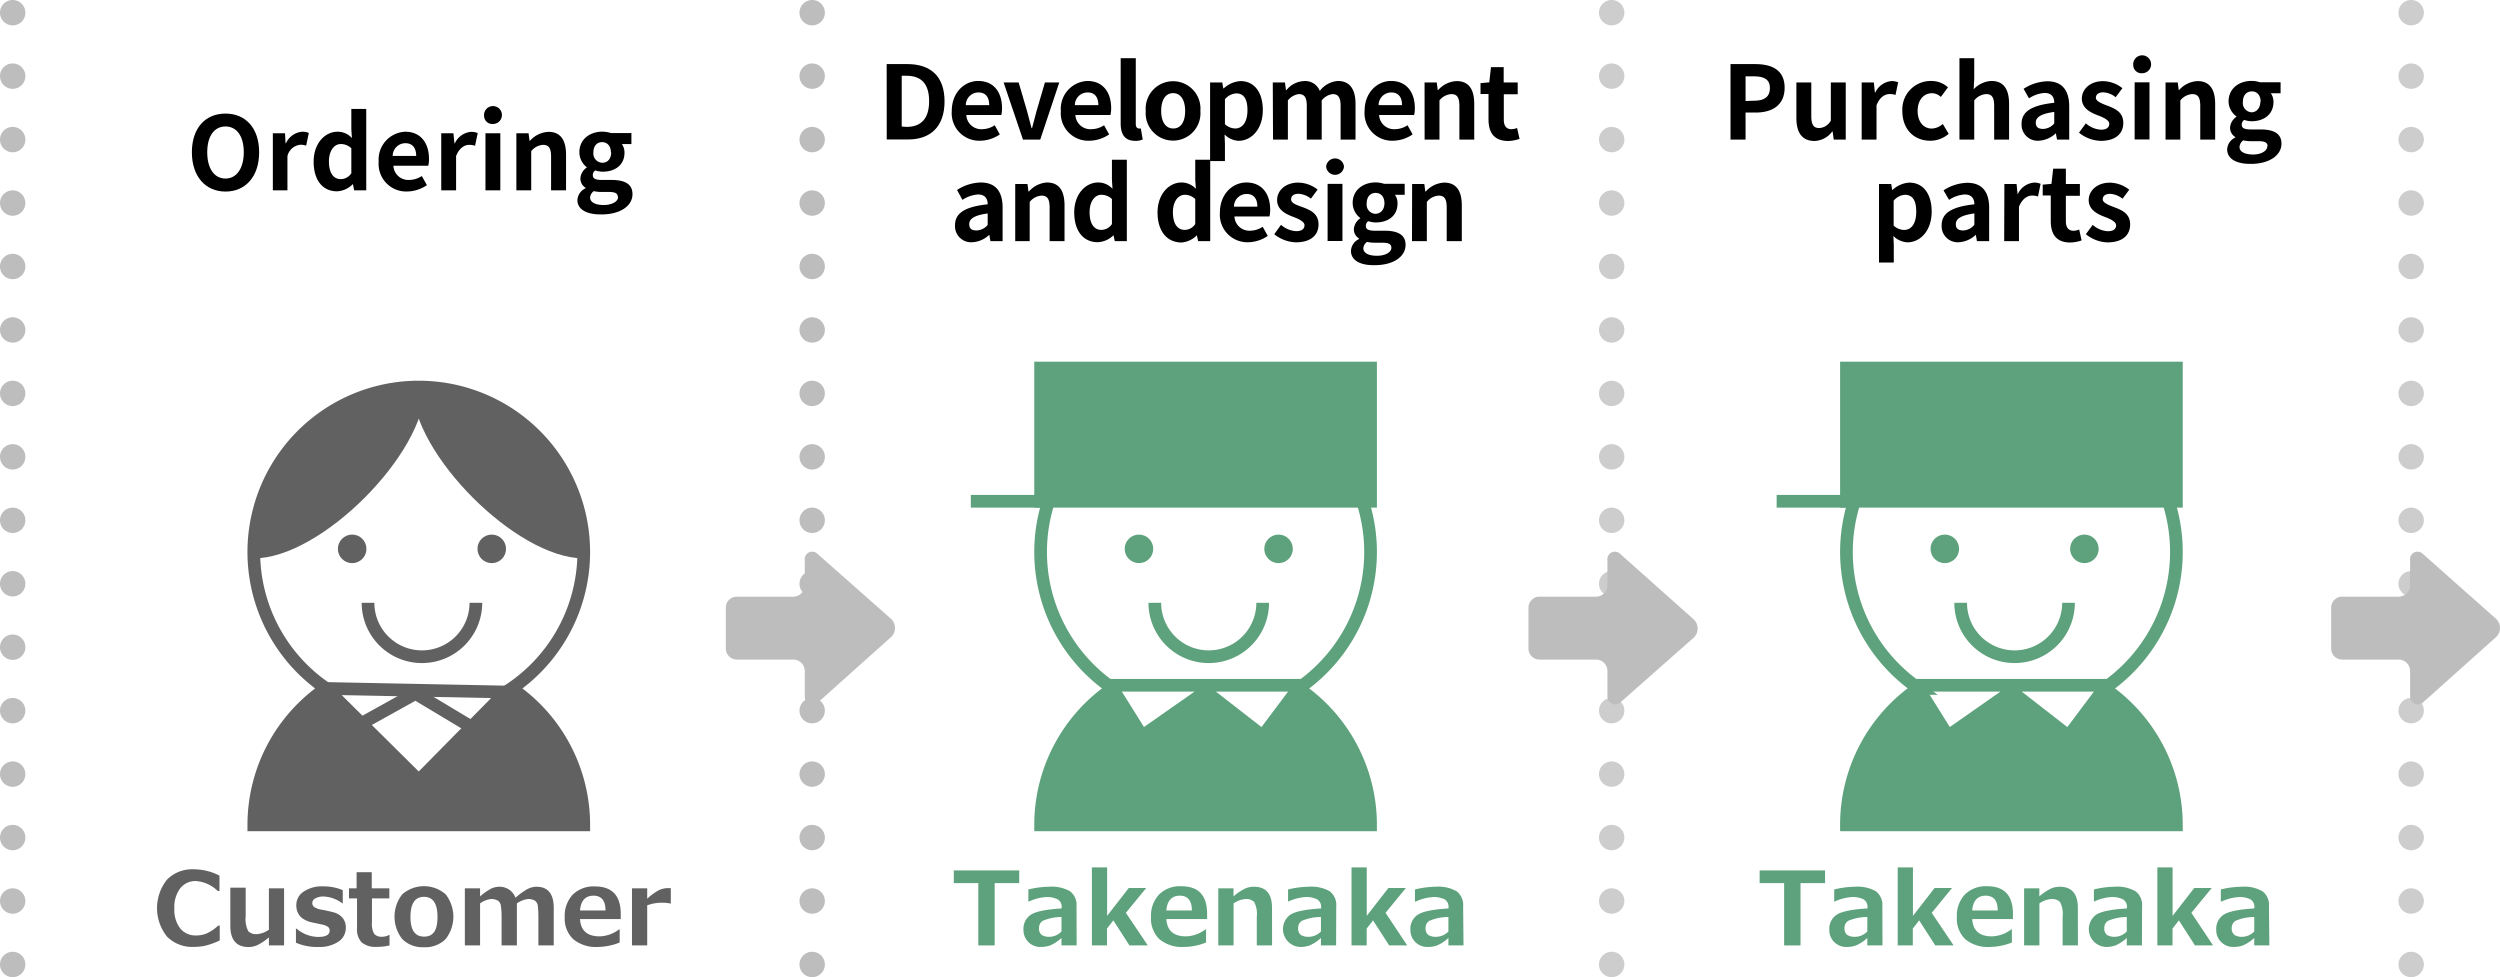 <svg xmlns="http://www.w3.org/2000/svg" viewBox="0 0 394 154"><defs><style>.cls-1{fill:#bdbdbd;}.cls-2{fill:#cdcdcd;}.cls-3{fill:#616161;}.cls-4,.cls-5,.cls-7,.cls-8{fill:none;stroke-width:2px;}.cls-4,.cls-5{stroke:#616161;}.cls-4,.cls-8{stroke-miterlimit:10;}.cls-5,.cls-7{stroke-linejoin:round;}.cls-6{fill:#5da27c;}.cls-7,.cls-8{stroke:#5da27c;}</style></defs><title>hachuA01</title><g id="レイヤー_2" data-name="レイヤー 2"><g id="発注の形態_en"><path d="M139.74,10.1H143c3.62,0,5.86,1.88,5.86,5.88s-2.24,6-5.73,6h-3.38ZM142.85,20c2.21,0,3.58-1.18,3.58-4.06s-1.37-4-3.58-4h-.74v8Z"/><path d="M150,17.48c0-2.91,2-4.72,4.17-4.72,2.47,0,3.75,1.81,3.75,4.29a4.61,4.61,0,0,1-.11,1.07h-5.52a2.35,2.35,0,0,0,2.48,2.24,3.68,3.68,0,0,0,2-.62l.8,1.44a5.62,5.62,0,0,1-3.13,1A4.34,4.34,0,0,1,150,17.48Zm5.9-.91c0-1.22-.54-2-1.69-2a2,2,0,0,0-2,2Z"/><path d="M158.17,13h2.37l1.31,4.47c.23.88.48,1.81.72,2.72h.08c.23-.91.48-1.84.72-2.72L164.68,13h2.26l-3,9h-2.72Z"/><path d="M167.19,17.48a4.39,4.39,0,0,1,4.18-4.72c2.47,0,3.75,1.81,3.75,4.29a4.61,4.61,0,0,1-.11,1.07h-5.53A2.36,2.36,0,0,0,172,20.36a3.69,3.69,0,0,0,2-.62l.8,1.44a5.65,5.65,0,0,1-3.14,1A4.34,4.34,0,0,1,167.19,17.48Zm5.91-.91c0-1.22-.54-2-1.7-2a2,2,0,0,0-2,2Z"/><path d="M176.62,19.43V9.17H179V19.55c0,.52.26.7.48.7a1.39,1.39,0,0,0,.32,0l.29,1.74a3,3,0,0,1-1.22.21C177.2,22.17,176.62,21.1,176.62,19.43Z"/><path d="M180.57,17.48a4.32,4.32,0,1,1,8.61,0,4.32,4.32,0,1,1-8.61,0Zm6.21,0c0-1.69-.69-2.8-1.9-2.8S183,15.79,183,17.48s.69,2.77,1.91,2.77S186.78,19.16,186.78,17.48Z"/><path d="M190.71,13h1.92l.16.93h.07a4.25,4.25,0,0,1,2.64-1.15c2.21,0,3.52,1.81,3.52,4.56,0,3.07-1.84,4.85-3.81,4.85a3.32,3.32,0,0,1-2.22-1l.06,1.47v2.72h-2.34Zm5.89,4.37c0-1.71-.54-2.65-1.77-2.65a2.53,2.53,0,0,0-1.78.92v3.94a2.49,2.49,0,0,0,1.63.67C195.77,20.23,196.6,19.31,196.6,17.35Z"/><path d="M200.59,13h1.92l.16,1.2h.07a3.77,3.77,0,0,1,2.75-1.42A2.46,2.46,0,0,1,208,14.33a3.94,3.94,0,0,1,2.85-1.57c1.9,0,2.78,1.34,2.78,3.6V22h-2.35v-5.3c0-1.38-.4-1.87-1.25-1.87a2.59,2.59,0,0,0-1.73,1V22h-2.35v-5.3c0-1.38-.4-1.87-1.25-1.87a2.59,2.59,0,0,0-1.73,1V22h-2.34Z"/><path d="M215.06,17.48c0-2.91,2-4.72,4.17-4.72,2.47,0,3.75,1.81,3.75,4.29a4.61,4.61,0,0,1-.11,1.07h-5.52a2.35,2.35,0,0,0,2.48,2.24,3.68,3.68,0,0,0,2-.62l.8,1.44a5.62,5.62,0,0,1-3.13,1A4.34,4.34,0,0,1,215.06,17.48Zm5.9-.91c0-1.22-.54-2-1.69-2a2,2,0,0,0-2,2Z"/><path d="M224.51,13h1.92l.16,1.19h.07a4.1,4.1,0,0,1,2.91-1.41c1.94,0,2.77,1.34,2.77,3.6V22H230v-5.3c0-1.38-.39-1.87-1.27-1.87a2.57,2.57,0,0,0-1.87,1V22h-2.34Z"/><path d="M234.59,18.81v-4h-1.26V13.1l1.38-.12.27-2.4h2V13h2.21v1.86H237v4c0,1,.41,1.5,1.21,1.5a2.51,2.51,0,0,0,.88-.19l.39,1.71a5.56,5.56,0,0,1-1.89.34C235.41,22.17,234.59,20.83,234.59,18.81Z"/><path d="M150.51,35.51c0-1.92,1.55-2.93,5.15-3.31,0-.88-.41-1.55-1.52-1.55a5.05,5.05,0,0,0-2.46.85l-.85-1.56a7.17,7.17,0,0,1,3.74-1.18c2.28,0,3.44,1.36,3.44,3.95V38h-1.92l-.17-1h0a4.23,4.23,0,0,1-2.71,1.18A2.54,2.54,0,0,1,150.51,35.51Zm5.15-.06V33.64c-2.18.29-2.91.88-2.91,1.68s.49,1,1.18,1A2.38,2.38,0,0,0,155.66,35.45Z"/><path d="M160,29h1.93l.16,1.19h.06A4.12,4.12,0,0,1,165,28.76c1.94,0,2.77,1.34,2.77,3.6V38h-2.35v-5.3c0-1.38-.39-1.87-1.27-1.87a2.57,2.57,0,0,0-1.87,1V38H160Z"/><path d="M169.3,33.48c0-2.93,1.82-4.72,3.76-4.72a3,3,0,0,1,2.27,1l-.09-1.41V25.17h2.35V38h-1.9l-.2-.93h0A3.74,3.74,0,0,1,173,38.17C170.74,38.17,169.3,36.41,169.3,33.48Zm5.94,1.83V31.37a2.38,2.38,0,0,0-1.67-.67c-1,0-1.85,1-1.85,2.75s.67,2.78,1.85,2.78A2,2,0,0,0,175.24,35.31Z"/><path d="M182.43,33.48c0-2.93,1.83-4.72,3.77-4.72a3.07,3.07,0,0,1,2.27,1l-.1-1.41V25.17h2.36V38h-1.91l-.19-.93h0a3.72,3.72,0,0,1-2.48,1.15C183.88,38.17,182.43,36.41,182.43,33.48Zm5.94,1.83V31.37a2.35,2.35,0,0,0-1.66-.67c-1,0-1.86,1-1.86,2.75s.67,2.78,1.86,2.78A2,2,0,0,0,188.37,35.31Z"/><path d="M192.26,33.48c0-2.91,2-4.72,4.17-4.72,2.47,0,3.75,1.81,3.75,4.29a4.61,4.61,0,0,1-.11,1.07h-5.52A2.35,2.35,0,0,0,197,36.36a3.68,3.68,0,0,0,2-.62l.8,1.44a5.62,5.62,0,0,1-3.13,1A4.34,4.34,0,0,1,192.26,33.48Zm5.9-.91c0-1.22-.54-2-1.69-2a2,2,0,0,0-2,2Z"/><path d="M200.82,36.91l1.07-1.48a3.87,3.87,0,0,0,2.4,1c.9,0,1.3-.38,1.3-.94s-.93-1-1.87-1.35c-1.14-.43-2.45-1.12-2.45-2.61s1.31-2.75,3.33-2.75a5,5,0,0,1,3.05,1.1l-1.05,1.43a3.45,3.45,0,0,0-1.94-.77c-.8,0-1.18.35-1.18.86,0,.66.88.9,1.82,1.25,1.19.45,2.5,1,2.5,2.71s-1.23,2.83-3.57,2.83A5.69,5.69,0,0,1,200.82,36.91Z"/><path d="M209,26.26a1.41,1.41,0,0,1,2.81,0,1.41,1.41,0,0,1-2.81,0Zm.23,2.72h2.34v9h-2.34Z"/><path d="M212.91,39.53a2.18,2.18,0,0,1,1.28-1.86v-.08a1.67,1.67,0,0,1-.82-1.5,2.24,2.24,0,0,1,1-1.68v-.06A3,3,0,0,1,213.18,32c0-2.11,1.71-3.25,3.62-3.25a4.47,4.47,0,0,1,1.34.22h3.24v1.73h-1.54a2.27,2.27,0,0,1,.41,1.36c0,2-1.53,3-3.45,3a4.1,4.1,0,0,1-1.16-.2.88.88,0,0,0-.38.76c0,.48.35.74,1.41.74h1.52c2.16,0,3.33.67,3.33,2.24,0,1.81-1.87,3.19-4.87,3.19C214.54,41.84,212.91,41.12,212.91,39.53Zm6.37-.48c0-.64-.53-.8-1.49-.8H216.7a5.08,5.08,0,0,1-1.25-.13,1.35,1.35,0,0,0-.59,1c0,.76.83,1.19,2.15,1.19S219.28,39.76,219.28,39.05Zm-1.09-7c0-1.06-.59-1.65-1.39-1.65s-1.41.59-1.41,1.65a1.45,1.45,0,0,0,1.41,1.65C217.58,33.66,218.19,33.07,218.19,32Z"/><path d="M222.55,29h1.92l.16,1.19h.06a4.15,4.15,0,0,1,2.92-1.41c1.93,0,2.77,1.34,2.77,3.6V38H228v-5.3c0-1.38-.38-1.87-1.26-1.87a2.55,2.55,0,0,0-1.87,1V38h-2.34Z"/><path class="cls-1" d="M0,152a2,2,0,0,1,2-2H2a2,2,0,0,1,2,2H4a2,2,0,0,1-2,2H2A2,2,0,0,1,0,152Z"/><path class="cls-1" d="M0,142a2,2,0,0,1,2-2H2a2,2,0,0,1,2,2H4a2,2,0,0,1-2,2H2A2,2,0,0,1,0,142Z"/><path class="cls-1" d="M0,132a2,2,0,0,1,2-2H2a2,2,0,0,1,2,2H4a2,2,0,0,1-2,2H2A2,2,0,0,1,0,132Z"/><path class="cls-1" d="M0,122a2,2,0,0,1,2-2H2a2,2,0,0,1,2,2H4a2,2,0,0,1-2,2H2A2,2,0,0,1,0,122Z"/><path class="cls-1" d="M0,112a2,2,0,0,1,2-2H2a2,2,0,0,1,2,2H4a2,2,0,0,1-2,2H2A2,2,0,0,1,0,112Z"/><path class="cls-1" d="M0,102a2,2,0,0,1,2-2H2a2,2,0,0,1,2,2H4a2,2,0,0,1-2,2H2A2,2,0,0,1,0,102Z"/><path class="cls-1" d="M0,92a2,2,0,0,1,2-2H2a2,2,0,0,1,2,2H4a2,2,0,0,1-2,2H2A2,2,0,0,1,0,92Z"/><path class="cls-1" d="M0,82a2,2,0,0,1,2-2H2a2,2,0,0,1,2,2H4a2,2,0,0,1-2,2H2A2,2,0,0,1,0,82Z"/><path class="cls-1" d="M0,72a2,2,0,0,1,2-2H2a2,2,0,0,1,2,2H4a2,2,0,0,1-2,2H2A2,2,0,0,1,0,72Z"/><path class="cls-1" d="M0,62a2,2,0,0,1,2-2H2a2,2,0,0,1,2,2H4a2,2,0,0,1-2,2H2A2,2,0,0,1,0,62Z"/><path class="cls-1" d="M0,52a2,2,0,0,1,2-2H2a2,2,0,0,1,2,2H4a2,2,0,0,1-2,2H2A2,2,0,0,1,0,52Z"/><path class="cls-1" d="M0,42a2,2,0,0,1,2-2H2a2,2,0,0,1,2,2H4a2,2,0,0,1-2,2H2A2,2,0,0,1,0,42Z"/><path class="cls-1" d="M0,32a2,2,0,0,1,2-2H2a2,2,0,0,1,2,2H4a2,2,0,0,1-2,2H2A2,2,0,0,1,0,32Z"/><path class="cls-1" d="M0,22a2,2,0,0,1,2-2H2a2,2,0,0,1,2,2H4a2,2,0,0,1-2,2H2A2,2,0,0,1,0,22Z"/><path class="cls-1" d="M0,12a2,2,0,0,1,2-2H2a2,2,0,0,1,2,2H4a2,2,0,0,1-2,2H2A2,2,0,0,1,0,12Z"/><path class="cls-1" d="M0,2A2,2,0,0,1,2,0H2A2,2,0,0,1,4,2H4A2,2,0,0,1,2,4H2A2,2,0,0,1,0,2Z"/><path class="cls-1" d="M126,152a2,2,0,0,1,2-2h0a2,2,0,0,1,2,2h0a2,2,0,0,1-2,2h0A2,2,0,0,1,126,152Z"/><path class="cls-1" d="M126,142a2,2,0,0,1,2-2h0a2,2,0,0,1,2,2h0a2,2,0,0,1-2,2h0A2,2,0,0,1,126,142Z"/><path class="cls-1" d="M126,132a2,2,0,0,1,2-2h0a2,2,0,0,1,2,2h0a2,2,0,0,1-2,2h0A2,2,0,0,1,126,132Z"/><path class="cls-1" d="M126,122a2,2,0,0,1,2-2h0a2,2,0,0,1,2,2h0a2,2,0,0,1-2,2h0A2,2,0,0,1,126,122Z"/><path class="cls-1" d="M126,112a2,2,0,0,1,2-2h0a2,2,0,0,1,2,2h0a2,2,0,0,1-2,2h0A2,2,0,0,1,126,112Z"/><path class="cls-1" d="M126,102a2,2,0,0,1,2-2h0a2,2,0,0,1,2,2h0a2,2,0,0,1-2,2h0A2,2,0,0,1,126,102Z"/><path class="cls-1" d="M126,92a2,2,0,0,1,2-2h0a2,2,0,0,1,2,2h0a2,2,0,0,1-2,2h0A2,2,0,0,1,126,92Z"/><path class="cls-1" d="M126,82a2,2,0,0,1,2-2h0a2,2,0,0,1,2,2h0a2,2,0,0,1-2,2h0A2,2,0,0,1,126,82Z"/><path class="cls-1" d="M126,72a2,2,0,0,1,2-2h0a2,2,0,0,1,2,2h0a2,2,0,0,1-2,2h0A2,2,0,0,1,126,72Z"/><path class="cls-1" d="M126,62a2,2,0,0,1,2-2h0a2,2,0,0,1,2,2h0a2,2,0,0,1-2,2h0A2,2,0,0,1,126,62Z"/><path class="cls-1" d="M126,52a2,2,0,0,1,2-2h0a2,2,0,0,1,2,2h0a2,2,0,0,1-2,2h0A2,2,0,0,1,126,52Z"/><path class="cls-1" d="M126,42a2,2,0,0,1,2-2h0a2,2,0,0,1,2,2h0a2,2,0,0,1-2,2h0A2,2,0,0,1,126,42Z"/><path class="cls-1" d="M126,32a2,2,0,0,1,2-2h0a2,2,0,0,1,2,2h0a2,2,0,0,1-2,2h0A2,2,0,0,1,126,32Z"/><path class="cls-1" d="M126,22a2,2,0,0,1,2-2h0a2,2,0,0,1,2,2h0a2,2,0,0,1-2,2h0A2,2,0,0,1,126,22Z"/><path class="cls-1" d="M126,12a2,2,0,0,1,2-2h0a2,2,0,0,1,2,2h0a2,2,0,0,1-2,2h0A2,2,0,0,1,126,12Z"/><path class="cls-1" d="M126,2a2,2,0,0,1,2-2h0a2,2,0,0,1,2,2h0a2,2,0,0,1-2,2h0A2,2,0,0,1,126,2Z"/><path class="cls-2" d="M252,152a2,2,0,0,1,2-2h0a2,2,0,0,1,2,2h0a2,2,0,0,1-2,2h0A2,2,0,0,1,252,152Z"/><path class="cls-2" d="M252,142a2,2,0,0,1,2-2h0a2,2,0,0,1,2,2h0a2,2,0,0,1-2,2h0A2,2,0,0,1,252,142Z"/><path class="cls-2" d="M252,132a2,2,0,0,1,2-2h0a2,2,0,0,1,2,2h0a2,2,0,0,1-2,2h0A2,2,0,0,1,252,132Z"/><path class="cls-2" d="M252,122a2,2,0,0,1,2-2h0a2,2,0,0,1,2,2h0a2,2,0,0,1-2,2h0A2,2,0,0,1,252,122Z"/><path class="cls-2" d="M252,112a2,2,0,0,1,2-2h0a2,2,0,0,1,2,2h0a2,2,0,0,1-2,2h0A2,2,0,0,1,252,112Z"/><path class="cls-2" d="M252,102a2,2,0,0,1,2-2h0a2,2,0,0,1,2,2h0a2,2,0,0,1-2,2h0A2,2,0,0,1,252,102Z"/><path class="cls-2" d="M252,92a2,2,0,0,1,2-2h0a2,2,0,0,1,2,2h0a2,2,0,0,1-2,2h0A2,2,0,0,1,252,92Z"/><path class="cls-2" d="M252,82a2,2,0,0,1,2-2h0a2,2,0,0,1,2,2h0a2,2,0,0,1-2,2h0A2,2,0,0,1,252,82Z"/><path class="cls-2" d="M252,72a2,2,0,0,1,2-2h0a2,2,0,0,1,2,2h0a2,2,0,0,1-2,2h0A2,2,0,0,1,252,72Z"/><path class="cls-2" d="M252,62a2,2,0,0,1,2-2h0a2,2,0,0,1,2,2h0a2,2,0,0,1-2,2h0A2,2,0,0,1,252,62Z"/><path class="cls-2" d="M252,52a2,2,0,0,1,2-2h0a2,2,0,0,1,2,2h0a2,2,0,0,1-2,2h0A2,2,0,0,1,252,52Z"/><path class="cls-2" d="M252,42a2,2,0,0,1,2-2h0a2,2,0,0,1,2,2h0a2,2,0,0,1-2,2h0A2,2,0,0,1,252,42Z"/><path class="cls-2" d="M252,32a2,2,0,0,1,2-2h0a2,2,0,0,1,2,2h0a2,2,0,0,1-2,2h0A2,2,0,0,1,252,32Z"/><path class="cls-2" d="M252,22a2,2,0,0,1,2-2h0a2,2,0,0,1,2,2h0a2,2,0,0,1-2,2h0A2,2,0,0,1,252,22Z"/><path class="cls-2" d="M252,12a2,2,0,0,1,2-2h0a2,2,0,0,1,2,2h0a2,2,0,0,1-2,2h0A2,2,0,0,1,252,12Z"/><path class="cls-2" d="M252,2a2,2,0,0,1,2-2h0a2,2,0,0,1,2,2h0a2,2,0,0,1-2,2h0A2,2,0,0,1,252,2Z"/><path class="cls-2" d="M378,152a2,2,0,0,1,2-2h0a2,2,0,0,1,2,2h0a2,2,0,0,1-2,2h0A2,2,0,0,1,378,152Z"/><path class="cls-2" d="M378,142a2,2,0,0,1,2-2h0a2,2,0,0,1,2,2h0a2,2,0,0,1-2,2h0A2,2,0,0,1,378,142Z"/><path class="cls-2" d="M378,132a2,2,0,0,1,2-2h0a2,2,0,0,1,2,2h0a2,2,0,0,1-2,2h0A2,2,0,0,1,378,132Z"/><path class="cls-2" d="M378,122a2,2,0,0,1,2-2h0a2,2,0,0,1,2,2h0a2,2,0,0,1-2,2h0A2,2,0,0,1,378,122Z"/><path class="cls-2" d="M378,112a2,2,0,0,1,2-2h0a2,2,0,0,1,2,2h0a2,2,0,0,1-2,2h0A2,2,0,0,1,378,112Z"/><path class="cls-2" d="M378,102a2,2,0,0,1,2-2h0a2,2,0,0,1,2,2h0a2,2,0,0,1-2,2h0A2,2,0,0,1,378,102Z"/><path class="cls-2" d="M378,92a2,2,0,0,1,2-2h0a2,2,0,0,1,2,2h0a2,2,0,0,1-2,2h0A2,2,0,0,1,378,92Z"/><path class="cls-2" d="M378,82a2,2,0,0,1,2-2h0a2,2,0,0,1,2,2h0a2,2,0,0,1-2,2h0A2,2,0,0,1,378,82Z"/><path class="cls-2" d="M378,72a2,2,0,0,1,2-2h0a2,2,0,0,1,2,2h0a2,2,0,0,1-2,2h0A2,2,0,0,1,378,72Z"/><path class="cls-2" d="M378,62a2,2,0,0,1,2-2h0a2,2,0,0,1,2,2h0a2,2,0,0,1-2,2h0A2,2,0,0,1,378,62Z"/><path class="cls-2" d="M378,52a2,2,0,0,1,2-2h0a2,2,0,0,1,2,2h0a2,2,0,0,1-2,2h0A2,2,0,0,1,378,52Z"/><path class="cls-2" d="M378,42a2,2,0,0,1,2-2h0a2,2,0,0,1,2,2h0a2,2,0,0,1-2,2h0A2,2,0,0,1,378,42Z"/><path class="cls-2" d="M378,32a2,2,0,0,1,2-2h0a2,2,0,0,1,2,2h0a2,2,0,0,1-2,2h0A2,2,0,0,1,378,32Z"/><path class="cls-2" d="M378,22a2,2,0,0,1,2-2h0a2,2,0,0,1,2,2h0a2,2,0,0,1-2,2h0A2,2,0,0,1,378,22Z"/><path class="cls-2" d="M378,12a2,2,0,0,1,2-2h0a2,2,0,0,1,2,2h0a2,2,0,0,1-2,2h0A2,2,0,0,1,378,12Z"/><path class="cls-2" d="M378,2a2,2,0,0,1,2-2h0a2,2,0,0,1,2,2h0a2,2,0,0,1-2,2h0A2,2,0,0,1,378,2Z"/><g id="下向き矢印_1" data-name="下向き矢印 1"><path class="cls-1" d="M126.83,88.28V92.2a1.81,1.81,0,0,1-1.7,1.83h-9a1.73,1.73,0,0,0-1.74,1.73v6.46a1.74,1.74,0,0,0,1.74,1.73h9a1.81,1.81,0,0,1,1.7,1.83v4a1.23,1.23,0,0,0,2,1l11.67-10.44a2,2,0,0,0,0-2.75L128.78,87.24A1.18,1.18,0,0,0,126.83,88.28Z"/></g><g id="下向き矢印_1-2" data-name="下向き矢印 1"><path class="cls-1" d="M253.33,88.28V92.2a1.81,1.81,0,0,1-1.7,1.83h-9a1.73,1.73,0,0,0-1.74,1.73v6.46a1.74,1.74,0,0,0,1.74,1.73h9a1.81,1.81,0,0,1,1.7,1.83v4a1.23,1.23,0,0,0,1.95,1L267,100.43a2,2,0,0,0,0-2.75L255.28,87.24A1.18,1.18,0,0,0,253.33,88.28Z"/></g><g id="下向き矢印_1-3" data-name="下向き矢印 1"><path class="cls-1" d="M379.83,88.28V92.2a1.81,1.81,0,0,1-1.7,1.83h-9a1.73,1.73,0,0,0-1.74,1.73v6.46a1.74,1.74,0,0,0,1.74,1.73h9a1.81,1.81,0,0,1,1.7,1.83v4a1.23,1.23,0,0,0,1.95,1l11.67-10.44a2,2,0,0,0,0-2.75L381.78,87.24A1.18,1.18,0,0,0,379.83,88.28Z"/></g><path d="M272.73,10.1h3.89c2.62,0,4.64.92,4.64,3.72s-2,3.92-4.58,3.92H275.1V22h-2.37Zm3.79,5.77c1.63,0,2.42-.69,2.42-2s-.87-1.84-2.5-1.84H275.1v3.89Z"/><path d="M283.11,18.59V13h2.35v5.3c0,1.4.39,1.88,1.25,1.88A2.19,2.19,0,0,0,288.54,19V13h2.35v9H289l-.18-1.28h-.06a3.61,3.61,0,0,1-2.87,1.5C283.94,22.17,283.11,20.83,283.11,18.59Z"/><path d="M293.4,13h1.92l.16,1.59h.06a3.11,3.11,0,0,1,2.55-1.81,2.61,2.61,0,0,1,1.06.19l-.42,2a2.71,2.71,0,0,0-.93-.15c-.7,0-1.55.47-2.06,1.76V22H293.4Z"/><path d="M299.81,17.48a4.48,4.48,0,0,1,4.58-4.72,3.9,3.9,0,0,1,2.61,1l-1.12,1.52a2.06,2.06,0,0,0-1.38-.59c-1.36,0-2.28,1.11-2.28,2.8s.92,2.77,2.22,2.77a2.78,2.78,0,0,0,1.75-.72l.92,1.55a4.38,4.38,0,0,1-2.92,1.09C301.7,22.17,299.81,20.44,299.81,17.48Z"/><path d="M308.81,9.17h2.33v3.22l-.09,1.68a4.09,4.09,0,0,1,2.82-1.31c1.93,0,2.76,1.35,2.76,3.6V22h-2.35v-5.3c0-1.38-.38-1.87-1.26-1.87a2.59,2.59,0,0,0-1.88,1V22h-2.33Z"/><path d="M318.6,19.52c0-1.93,1.55-2.93,5.15-3.32,0-.88-.41-1.55-1.52-1.55a5.05,5.05,0,0,0-2.46.85L318.92,14a7.15,7.15,0,0,1,3.74-1.19c2.28,0,3.45,1.36,3.45,4V22h-1.92L324,21H324a4.21,4.21,0,0,1-2.7,1.18A2.54,2.54,0,0,1,318.6,19.52Zm5.15-.07V17.64c-2.17.29-2.91.88-2.91,1.68s.5,1,1.18,1A2.37,2.37,0,0,0,323.75,19.45Z"/><path d="M327.65,20.91l1.08-1.47a3.91,3.91,0,0,0,2.4,1c.89,0,1.29-.38,1.29-.94s-.92-1-1.87-1.35c-1.13-.43-2.45-1.12-2.45-2.61s1.32-2.75,3.33-2.75a5,5,0,0,1,3.06,1.11l-1.06,1.42a3.43,3.43,0,0,0-1.93-.77c-.8,0-1.19.35-1.19.87s.88.89,1.83,1.24c1.18.45,2.49,1,2.49,2.71s-1.23,2.83-3.57,2.83A5.69,5.69,0,0,1,327.65,20.91Z"/><path d="M336.2,10.26a1.41,1.41,0,1,1,1.41,1.28A1.29,1.29,0,0,1,336.2,10.26Zm.22,2.72h2.34v9h-2.34Z"/><path d="M341.29,13h1.92l.16,1.19h.06a4.14,4.14,0,0,1,2.91-1.41c1.94,0,2.77,1.35,2.77,3.6V22h-2.35v-5.3c0-1.38-.38-1.87-1.26-1.87a2.59,2.59,0,0,0-1.88,1V22h-2.33Z"/><path d="M351,23.53a2.16,2.16,0,0,1,1.28-1.85V21.6a1.72,1.72,0,0,1-.82-1.51,2.22,2.22,0,0,1,1-1.68v-.06A3,3,0,0,1,351.22,16c0-2.11,1.72-3.25,3.62-3.25a4.36,4.36,0,0,1,1.34.22h3.24v1.73h-1.54a2.27,2.27,0,0,1,.42,1.36c0,2-1.54,3.05-3.46,3.05a3.74,3.74,0,0,1-1.15-.21.88.88,0,0,0-.39.77c0,.48.36.73,1.41.73h1.52c2.16,0,3.33.67,3.33,2.24,0,1.81-1.87,3.19-4.86,3.19C352.58,25.84,351,25.12,351,23.53Zm6.37-.48c0-.64-.53-.8-1.49-.8h-1.09a5,5,0,0,1-1.24-.13,1.37,1.37,0,0,0-.6,1.05c0,.75.84,1.18,2.15,1.18S357.32,23.76,357.32,23.05Zm-1.09-7c0-1.06-.59-1.65-1.39-1.65s-1.41.59-1.41,1.65a1.46,1.46,0,0,0,1.41,1.65C355.62,17.66,356.23,17.07,356.23,16Z"/><path d="M296.13,29h1.92l.16.93h.06a4.25,4.25,0,0,1,2.64-1.15c2.21,0,3.52,1.81,3.52,4.56,0,3.08-1.84,4.85-3.81,4.85a3.34,3.34,0,0,1-2.22-1l.06,1.47v2.72h-2.33ZM302,33.35c0-1.71-.55-2.65-1.78-2.65a2.52,2.52,0,0,0-1.78.93v3.93a2.53,2.53,0,0,0,1.64.68C301.19,36.24,302,35.31,302,33.35Z"/><path d="M306,35.52c0-1.93,1.56-2.93,5.16-3.32,0-.88-.42-1.55-1.52-1.55a5.05,5.05,0,0,0-2.47.85L306.3,30a7.15,7.15,0,0,1,3.75-1.19c2.27,0,3.44,1.36,3.44,3.95V38h-1.92l-.18-1h0a4.26,4.26,0,0,1-2.71,1.18A2.54,2.54,0,0,1,306,35.52Zm5.16-.07V33.64c-2.18.29-2.92.88-2.92,1.68s.5,1,1.19,1A2.38,2.38,0,0,0,311.14,35.45Z"/><path d="M315.89,29h1.92l.16,1.59H318a3.11,3.11,0,0,1,2.55-1.81,2.55,2.55,0,0,1,1.05.19l-.41,2a2.75,2.75,0,0,0-.93-.15c-.71,0-1.55.47-2.07,1.76V38h-2.33Z"/><path d="M323.2,34.81v-4h-1.27V29.1l1.38-.12.27-2.4h2V29h2.21v1.86h-2.21v4c0,1,.42,1.51,1.22,1.51a2.52,2.52,0,0,0,.88-.2l.38,1.72a5.79,5.79,0,0,1-1.89.33C324,38.17,323.2,36.83,323.2,34.81Z"/><path d="M328.73,36.91l1.08-1.47a3.91,3.91,0,0,0,2.4,1c.89,0,1.29-.38,1.29-.94s-.92-1-1.87-1.35c-1.13-.43-2.45-1.12-2.45-2.61s1.32-2.75,3.33-2.75a5,5,0,0,1,3.06,1.11l-1.06,1.42a3.43,3.43,0,0,0-1.93-.77c-.8,0-1.19.35-1.19.87s.88.89,1.83,1.24c1.18.45,2.49,1,2.49,2.71s-1.23,2.83-3.57,2.83A5.69,5.69,0,0,1,328.73,36.91Z"/><path d="M30.24,24c0-3.86,2.16-6.1,5.3-6.1s5.3,2.26,5.3,6.1-2.16,6.19-5.3,6.19S30.24,27.82,30.24,24Zm8.18,0c0-2.55-1.12-4.07-2.88-4.07S32.66,21.43,32.66,24s1.12,4.14,2.88,4.14S38.42,26.51,38.42,24Z"/><path d="M43,21h1.92L45,22.57h.07a3.09,3.09,0,0,1,2.54-1.81,2.57,2.57,0,0,1,1.06.19l-.42,2a3,3,0,0,0-.92-.14A2.34,2.34,0,0,0,45.3,24.6V30H43Z"/><path d="M49.43,25.48c0-2.93,1.82-4.72,3.76-4.72a3,3,0,0,1,2.27,1l-.09-1.41V17.17h2.35V30H55.81L55.62,29h0a3.7,3.7,0,0,1-2.48,1.15C50.87,30.17,49.43,28.41,49.43,25.48Zm5.94,1.83V23.37a2.38,2.38,0,0,0-1.67-.67c-1,0-1.86,1-1.86,2.75s.68,2.78,1.86,2.78A2,2,0,0,0,55.37,27.31Z"/><path d="M59.68,25.48a4.39,4.39,0,0,1,4.18-4.72c2.47,0,3.75,1.81,3.75,4.29a4,4,0,0,1-.12,1.07H62a2.35,2.35,0,0,0,2.48,2.24,3.69,3.69,0,0,0,2-.62l.8,1.44a5.65,5.65,0,0,1-3.14,1A4.34,4.34,0,0,1,59.68,25.48Zm5.91-.91c0-1.22-.55-2-1.7-2a2,2,0,0,0-2,2Z"/><path d="M69.54,21h1.92l.16,1.59h.06a3.11,3.11,0,0,1,2.55-1.81,2.61,2.61,0,0,1,1.06.19l-.42,2a3,3,0,0,0-.93-.14c-.7,0-1.55.46-2.06,1.76V30H69.54Z"/><path d="M76.29,18.26a1.41,1.41,0,1,1,1.41,1.28A1.3,1.3,0,0,1,76.29,18.26ZM76.51,21h2.34v9H76.51Z"/><path d="M81.38,21H83.3l.16,1.19h.06a4.15,4.15,0,0,1,2.92-1.41c1.93,0,2.77,1.34,2.77,3.6V30H86.85v-5.3c0-1.38-.38-1.87-1.26-1.87a2.55,2.55,0,0,0-1.87,1V30H81.38Z"/><path d="M91,31.53a2.2,2.2,0,0,1,1.28-1.86v-.08a1.69,1.69,0,0,1-.81-1.5,2.21,2.21,0,0,1,1-1.68v-.06A3,3,0,0,1,91.31,24c0-2.11,1.72-3.25,3.62-3.25a4.49,4.49,0,0,1,1.35.22h3.23v1.73H98a2.27,2.27,0,0,1,.42,1.36c0,2-1.54,3-3.46,3a4,4,0,0,1-1.15-.2.86.86,0,0,0-.38.76c0,.48.35.74,1.4.74h1.52c2.17,0,3.33.67,3.33,2.24,0,1.81-1.87,3.19-4.86,3.19C92.67,33.84,91,33.12,91,31.53Zm6.37-.48c0-.64-.53-.8-1.49-.8H94.84a5,5,0,0,1-1.25-.13,1.35,1.35,0,0,0-.59,1c0,.76.83,1.19,2.14,1.19S97.41,31.76,97.41,31.05Zm-1.09-7c0-1.06-.59-1.65-1.39-1.65S93.52,23,93.52,24a1.46,1.46,0,0,0,1.41,1.65C95.72,25.66,96.32,25.07,96.32,24Z"/></g><g id="en1"><path class="cls-3" d="M74.3,114.58l5.45-5.52.87-.56A26,26,0,0,1,92,130H40a26,26,0,0,1,11.38-21.5L57,114l9,9Z"/><path class="cls-3" d="M66,61A26,26,0,0,1,92,87C82,87,66,71,66,61Z"/><circle class="cls-3" cx="77.5" cy="86.5" r="2.25"/><path class="cls-3" d="M66,61c0,10-16,26-26,26A26,26,0,0,1,66,61Z"/><circle class="cls-3" cx="55.5" cy="86.5" r="2.25"/><path class="cls-4" d="M80.62,108.5a26,26,0,1,0-29.24,0A26,26,0,0,0,40,130H92A26,26,0,0,0,80.62,108.5Z"/><path class="cls-4" d="M66,61c0,10-16,26-26,26"/><path class="cls-4" d="M66,61c0,10,16,26,26,26"/><path class="cls-5" d="M58,95A8.48,8.48,0,0,0,75,95"/><polygon class="cls-5" points="79.75 109.06 74.3 114.58 66 123 56.96 114.04 51.38 108.5 66 108.79 79.75 109.06"/><polyline class="cls-5" points="75 115 74.3 114.58 65.48 109.29 65 109 66 109 65.48 109.29 57 114"/><path class="cls-3" d="M34.63,148.21a11.17,11.17,0,0,1-2.36.85,8.26,8.26,0,0,1-1.68.17,5.6,5.6,0,0,1-4.26-1.61,7.19,7.19,0,0,1,0-9A5.58,5.58,0,0,1,30.59,137a8.89,8.89,0,0,1,4,1v2.42h-.27a5.47,5.47,0,0,0-3.48-1.57A3.06,3.06,0,0,0,28.4,140a4.92,4.92,0,0,0-.92,3.18,4.77,4.77,0,0,0,.93,3.15,3.1,3.1,0,0,0,2.49,1.1,4.5,4.5,0,0,0,1.58-.28,6.74,6.74,0,0,0,1.9-1.27h.25Z"/><path class="cls-3" d="M44.77,149H42.38v-1.27a8.87,8.87,0,0,1-1.79,1.21,3.35,3.35,0,0,1-1.43.31c-1.9,0-2.86-1.12-2.86-3.35v-6h2.42v4.51a4.17,4.17,0,0,0,.41,2.35,1.74,1.74,0,0,0,1.35.46,3.66,3.66,0,0,0,1.9-.7V140h2.39Z"/><path class="cls-3" d="M46.64,148.57v-2.22h.09a5.37,5.37,0,0,0,3.41,1.31c1.21,0,1.81-.33,1.81-1a.68.68,0,0,0-.28-.6,2.67,2.67,0,0,0-1-.37l-1.45-.31a4.13,4.13,0,0,1-1.47-.59,2.33,2.33,0,0,1-.79-.9,2.68,2.68,0,0,1-.26-1.23,2.51,2.51,0,0,1,1.15-2.14,5.16,5.16,0,0,1,3.08-.83,7.67,7.67,0,0,1,3.09.6v2.11H54a5.3,5.3,0,0,0-3-1.11,2.57,2.57,0,0,0-1.27.28.82.82,0,0,0-.51.7.77.77,0,0,0,.32.69,3,3,0,0,0,1.06.39c.63.11,1.26.25,1.88.41a2.84,2.84,0,0,1,1.48.86,2.31,2.31,0,0,1,.54,1.58,2.58,2.58,0,0,1-1.17,2.21,5.37,5.37,0,0,1-3.15.83A8.2,8.2,0,0,1,46.64,148.57Z"/><path class="cls-3" d="M61.39,149a9,9,0,0,1-2,.23,3.42,3.42,0,0,1-2.37-.69,2.92,2.92,0,0,1-.75-2.24v-4.71H55V140h1.2v-2.54h2.39V140h2.77v1.59H58.62v3.73a3.24,3.24,0,0,0,.36,1.87,1.56,1.56,0,0,0,1.24.44,2.34,2.34,0,0,0,1.1-.28h.07Z"/><path class="cls-3" d="M66.82,149.28A4.5,4.5,0,0,1,63.4,148a5.7,5.7,0,0,1,0-7.06,5.2,5.2,0,0,1,6.83,0,5.72,5.72,0,0,1,0,7.06A4.53,4.53,0,0,1,66.82,149.28Zm0-7.94c-1.42,0-2.13,1.06-2.13,3.17s.72,3.1,2.16,3.1,2.1-1,2.1-3.1S68.24,141.34,66.82,141.34Z"/><path class="cls-3" d="M87.27,149H84.85v-4.54a14.78,14.78,0,0,0-.08-1.59,1.19,1.19,0,0,0-.48-.93,2,2,0,0,0-1.09-.25,3.78,3.78,0,0,0-1.74.69V149H79.05v-4.54a10.56,10.56,0,0,0-.1-1.61,1.17,1.17,0,0,0-.49-.91,2,2,0,0,0-1.07-.25,3.57,3.57,0,0,0-1.73.69V149h-2.4V140h2.4v1.27a9.12,9.12,0,0,1,1.8-1.25,3.12,3.12,0,0,1,1.27-.27,2.65,2.65,0,0,1,2.51,1.74,10.13,10.13,0,0,1,1.88-1.37,3.2,3.2,0,0,1,1.42-.37q2.73,0,2.73,3.35Z"/><path class="cls-3" d="M97.83,144.85H91.41c.11,1.81,1.14,2.72,3.09,2.72a5.27,5.27,0,0,0,3.08-1.11h.08v2.08a9.6,9.6,0,0,1-3.45.7A5.57,5.57,0,0,1,90.33,148,4.48,4.48,0,0,1,89,144.54,4.89,4.89,0,0,1,90.26,141a4.67,4.67,0,0,1,3.49-1.3q4.08,0,4.08,4.34Zm-2.4-1.36c0-1.56-.65-2.33-1.9-2.33s-2,.77-2.12,2.33Z"/><path class="cls-3" d="M105.72,142.4h-.08a5.48,5.48,0,0,0-1.3-.13,6.53,6.53,0,0,0-2.34.41V149H99.6V140H102v1.64a8.56,8.56,0,0,1,1.81-1.33,3.34,3.34,0,0,1,1.4-.34l.51,0Z"/><path class="cls-6" d="M160.63,139.18h-3.87V149h-2.58v-9.82h-3.86v-2h10.31Z"/><path class="cls-6" d="M169.68,149h-2.39v-1.18a6.27,6.27,0,0,1-1.78,1.18,4.38,4.38,0,0,1-1.46.24,2.65,2.65,0,0,1-2.75-2.75,2.63,2.63,0,0,1,1.15-2.32c.77-.52,2.39-.85,4.87-1V143a1.38,1.38,0,0,0-.59-1.24,3.75,3.75,0,0,0-1.94-.38,7.69,7.69,0,0,0-2.64.7h-.08v-1.9a14.09,14.09,0,0,1,3.28-.43,5.79,5.79,0,0,1,3.31.73,2.72,2.72,0,0,1,1,2.35Zm-2.39-2.2v-2.28a7.6,7.6,0,0,0-2.95.6,1.29,1.29,0,0,0-.59,1.14,1.26,1.26,0,0,0,.41,1.08,2.25,2.25,0,0,0,1.3.3A2.69,2.69,0,0,0,167.29,146.8Z"/><path class="cls-6" d="M180.89,149H178l-2.54-3.95-1,1.29V149h-2.38V136.7h2.4v7.64l3.41-4.39h2.75l-3.2,3.91Z"/><path class="cls-6" d="M190.24,144.85h-6.42c.11,1.81,1.14,2.72,3.09,2.72a5.27,5.27,0,0,0,3.08-1.11h.08v2.08a9.6,9.6,0,0,1-3.45.7,5.57,5.57,0,0,1-3.88-1.21,4.48,4.48,0,0,1-1.34-3.49,4.89,4.89,0,0,1,1.27-3.57,4.67,4.67,0,0,1,3.49-1.3q4.08,0,4.08,4.34Zm-2.4-1.36c0-1.56-.65-2.33-1.9-2.33s-2,.77-2.12,2.33Z"/><path class="cls-6" d="M200.48,149h-2.41v-4.51a4.05,4.05,0,0,0-.42-2.35,1.78,1.78,0,0,0-1.36-.45,3.72,3.72,0,0,0-1.88.69V149H192V140h2.4v1.27a8.58,8.58,0,0,1,1.8-1.22,3.43,3.43,0,0,1,1.41-.3q2.87,0,2.86,3.35Z"/><path class="cls-6" d="M210.57,149h-2.39v-1.18A6.27,6.27,0,0,1,206.4,149a4.38,4.38,0,0,1-1.46.24,2.81,2.81,0,0,1-1.6-5.07c.77-.52,2.39-.85,4.87-1V143a1.38,1.38,0,0,0-.59-1.24,3.75,3.75,0,0,0-1.94-.38,7.69,7.69,0,0,0-2.64.7H203v-1.9a14.16,14.16,0,0,1,3.28-.43,5.79,5.79,0,0,1,3.31.73,2.72,2.72,0,0,1,1,2.35Zm-2.39-2.2v-2.28a7.6,7.6,0,0,0-3,.6,1.29,1.29,0,0,0-.59,1.14,1.26,1.26,0,0,0,.41,1.08,2.25,2.25,0,0,0,1.3.3A2.69,2.69,0,0,0,208.18,146.8Z"/><path class="cls-6" d="M221.78,149h-2.85l-2.54-3.95-1,1.29V149H213V136.7h2.4v7.64l3.41-4.39h2.76l-3.21,3.91Z"/><path class="cls-6" d="M230.65,149h-2.38v-1.18a6.15,6.15,0,0,1-1.79,1.18,4.33,4.33,0,0,1-1.45.24,2.65,2.65,0,0,1-2.75-2.75,2.63,2.63,0,0,1,1.15-2.32c.77-.52,2.39-.85,4.86-1V143a1.38,1.38,0,0,0-.58-1.24,3.75,3.75,0,0,0-1.94-.38,7.58,7.58,0,0,0-2.64.7H223v-1.9a14.16,14.16,0,0,1,3.28-.43,5.77,5.77,0,0,1,3.31.73,2.72,2.72,0,0,1,1,2.35Zm-2.38-2.2v-2.28a7.55,7.55,0,0,0-3,.6,1.3,1.3,0,0,0-.6,1.14,1.27,1.27,0,0,0,.42,1.08,2.19,2.19,0,0,0,1.29.3A2.72,2.72,0,0,0,228.27,146.8Z"/><polygon class="cls-6" points="216 58 216 79 214.74 79 165.26 79 164 79 164 58 216 58"/><path class="cls-6" d="M216,130H164a26,26,0,0,1,11.33-21.47L180,116l10-7,9,7,5.62-7.5A26,26,0,0,1,216,130Z"/><circle class="cls-6" cx="201.5" cy="86.5" r="2.25"/><circle class="cls-6" cx="179.5" cy="86.5" r="2.25"/><path class="cls-7" d="M182,95A8.48,8.48,0,0,0,199,95"/><polyline class="cls-7" points="204.63 108.49 205 108 175 108 175.26 108.41 175.33 108.53 180 116 190 109 199 116 204.62 108.5"/><path class="cls-8" d="M165.26,79a26,26,0,0,0,10,29.41l.12.09,0,0A26,26,0,0,0,164,130h52a26,26,0,0,0-11.38-21.5,0,0,0,0,0,0,0A26,26,0,0,0,214.74,79"/><line class="cls-8" x1="153" y1="79" x2="164" y2="79"/><polygon class="cls-8" points="214.74 79 216 79 216 58 164 58 164 79 165.26 79 214.74 79"/><path class="cls-6" d="M287.63,139.18h-3.87V149h-2.58v-9.82h-3.86v-2h10.31Z"/><path class="cls-6" d="M296.68,149h-2.39v-1.18a6.27,6.27,0,0,1-1.78,1.18,4.38,4.38,0,0,1-1.46.24,2.65,2.65,0,0,1-2.75-2.75,2.63,2.63,0,0,1,1.15-2.32c.77-.52,2.39-.85,4.87-1V143a1.38,1.38,0,0,0-.59-1.24,3.75,3.75,0,0,0-1.94-.38,7.69,7.69,0,0,0-2.64.7h-.08v-1.9a14.09,14.09,0,0,1,3.28-.43,5.79,5.79,0,0,1,3.31.73,2.72,2.72,0,0,1,1,2.35Zm-2.39-2.2v-2.28a7.6,7.6,0,0,0-3,.6,1.29,1.29,0,0,0-.59,1.14,1.26,1.26,0,0,0,.41,1.08,2.25,2.25,0,0,0,1.3.3A2.69,2.69,0,0,0,294.29,146.8Z"/><path class="cls-6" d="M307.89,149H305l-2.54-3.95-1,1.29V149h-2.38V136.7h2.4v7.64l3.41-4.39h2.75l-3.2,3.91Z"/><path class="cls-6" d="M317.24,144.85h-6.42c.11,1.81,1.14,2.72,3.09,2.72a5.27,5.27,0,0,0,3.08-1.11h.08v2.08a9.6,9.6,0,0,1-3.45.7,5.57,5.57,0,0,1-3.88-1.21,4.48,4.48,0,0,1-1.34-3.49,4.89,4.89,0,0,1,1.27-3.57,4.67,4.67,0,0,1,3.49-1.3q4.08,0,4.08,4.34Zm-2.4-1.36c0-1.56-.65-2.33-1.9-2.33s-2,.77-2.12,2.33Z"/><path class="cls-6" d="M327.48,149h-2.41v-4.51a4.05,4.05,0,0,0-.42-2.35,1.78,1.78,0,0,0-1.36-.45,3.72,3.72,0,0,0-1.88.69V149H319V140h2.4v1.27a8.58,8.58,0,0,1,1.8-1.22,3.43,3.43,0,0,1,1.41-.3q2.86,0,2.86,3.35Z"/><path class="cls-6" d="M337.57,149h-2.39v-1.18A6.27,6.27,0,0,1,333.4,149a4.38,4.38,0,0,1-1.46.24,2.81,2.81,0,0,1-1.6-5.07c.77-.52,2.39-.85,4.87-1V143a1.38,1.38,0,0,0-.59-1.24,3.75,3.75,0,0,0-1.94-.38,7.69,7.69,0,0,0-2.64.7H330v-1.9a14.16,14.16,0,0,1,3.28-.43,5.79,5.79,0,0,1,3.31.73,2.72,2.72,0,0,1,1,2.35Zm-2.39-2.2v-2.28a7.6,7.6,0,0,0-2.95.6,1.29,1.29,0,0,0-.59,1.14,1.26,1.26,0,0,0,.41,1.08,2.25,2.25,0,0,0,1.3.3A2.69,2.69,0,0,0,335.18,146.8Z"/><path class="cls-6" d="M348.78,149h-2.85l-2.54-3.95-1,1.29V149H340V136.7h2.4v7.64l3.41-4.39h2.76l-3.21,3.91Z"/><path class="cls-6" d="M357.65,149h-2.38v-1.18a6.15,6.15,0,0,1-1.79,1.18,4.33,4.33,0,0,1-1.45.24,2.65,2.65,0,0,1-2.75-2.75,2.63,2.63,0,0,1,1.15-2.32c.77-.52,2.39-.85,4.86-1V143a1.38,1.38,0,0,0-.58-1.24,3.75,3.75,0,0,0-1.94-.38,7.58,7.58,0,0,0-2.64.7H350v-1.9a14.16,14.16,0,0,1,3.28-.43,5.77,5.77,0,0,1,3.31.73,2.72,2.72,0,0,1,1,2.35Zm-2.38-2.2v-2.28a7.55,7.55,0,0,0-2.95.6,1.3,1.3,0,0,0-.6,1.14,1.27,1.27,0,0,0,.42,1.08,2.19,2.19,0,0,0,1.29.3A2.72,2.72,0,0,0,355.27,146.8Z"/><polygon class="cls-6" points="343 58 343 79 341.74 79 292.26 79 291 79 291 58 343 58"/><path class="cls-6" d="M343,130H291a26,26,0,0,1,11.33-21.47L307,116l10-7,9,7,5.62-7.5A26,26,0,0,1,343,130Z"/><circle class="cls-6" cx="328.5" cy="86.5" r="2.25"/><circle class="cls-6" cx="306.5" cy="86.5" r="2.25"/><path class="cls-7" d="M309,95A8.48,8.48,0,0,0,326,95"/><polyline class="cls-7" points="331.63 108.49 332 108 302 108 302.26 108.41 302.33 108.53 307 116 317 109 326 116 331.62 108.5"/><path class="cls-8" d="M292.26,79a26,26,0,0,0,10,29.41l.12.09-.05,0A26,26,0,0,0,291,130h52a26,26,0,0,0-11.38-21.5,0,0,0,0,0,0,0A26,26,0,0,0,341.74,79"/><line class="cls-8" x1="280" y1="79" x2="291" y2="79"/><polygon class="cls-8" points="341.74 79 343 79 343 58 291 58 291 79 292.26 79 341.74 79"/></g></g></svg>